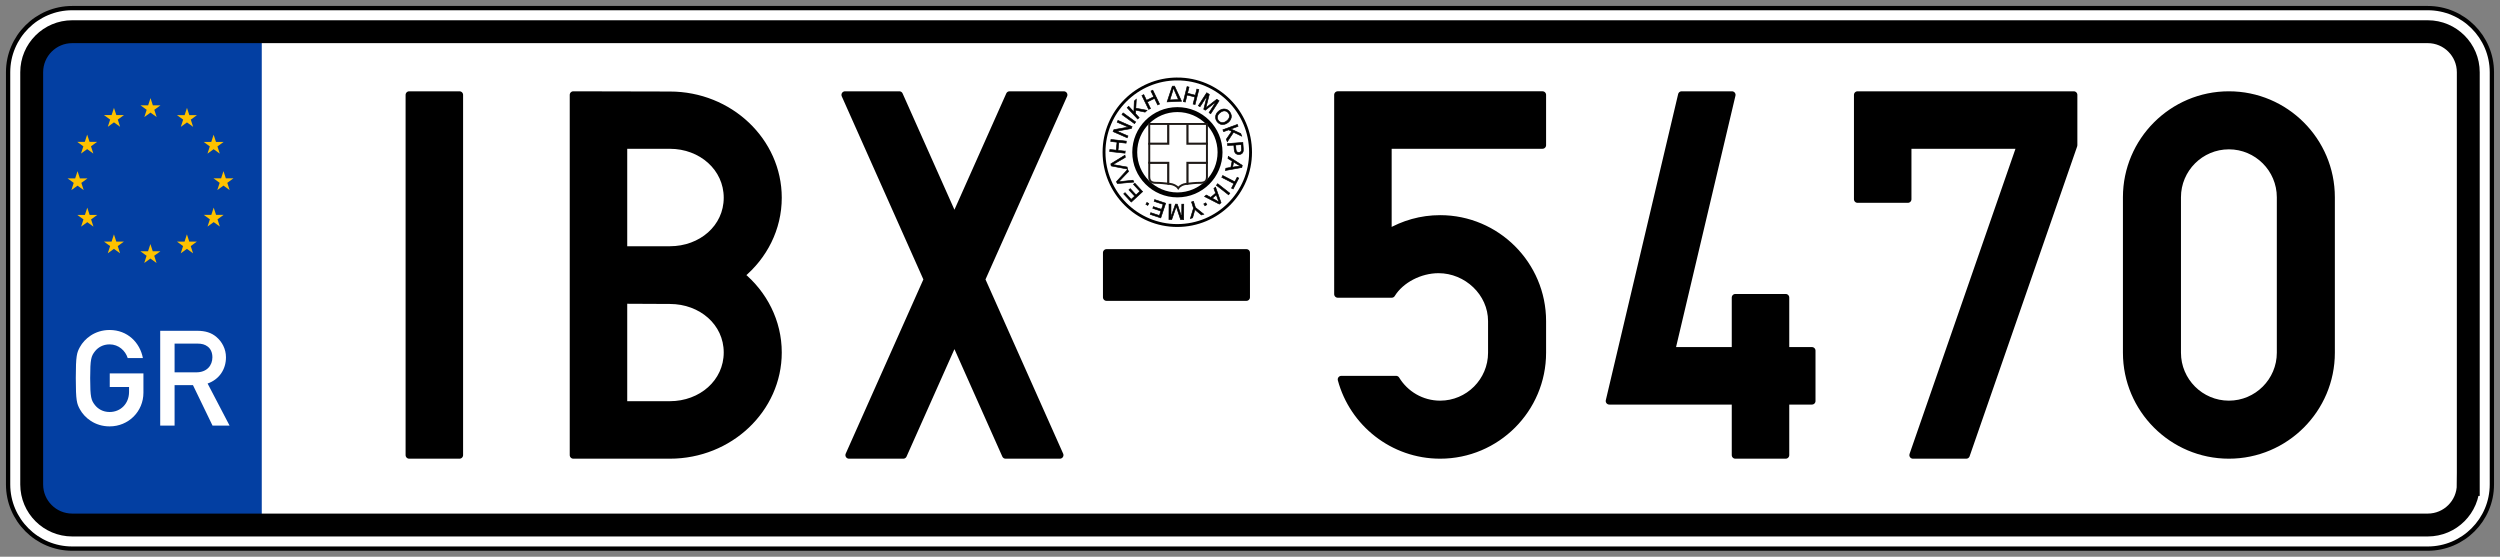<?xml version="1.0" encoding="UTF-8" standalone="no"?>
<!-- Created with Inkscape (http://www.inkscape.org/) -->

<svg
   xmlns:dc="http://purl.org/dc/elements/1.1/"
   xmlns:cc="http://creativecommons.org/ns#"
   xmlns:rdf="http://www.w3.org/1999/02/22-rdf-syntax-ns#"
   xmlns:svg="http://www.w3.org/2000/svg"
   xmlns="http://www.w3.org/2000/svg"
   version="1.1"
   width="1748.353"
   height="389.338"
   viewBox="0 0 1748.353 389.338"
   id="svg2"
   xml:space="preserve"><rect x="0" y="0" width="1748.353" height="389.338" fill="#808080" stroke="none"/><defs
   id="defs70" />
<path
   d="M 1697.822,383.669 H 50.516 c -24.729,0 -44.847,-20.118 -44.847,-44.847 V 50.516 C 5.669,25.787 25.787,5.669 50.516,5.669 h 1647.307 c 24.729,0 44.847,20.118 44.847,44.847 v 288.307 c -10e-4,24.728 -20.119,44.846 -44.848,44.846 z"
   id="path3"
   style="fill:#ffffff;stroke:#000000;stroke-width:3;stroke-miterlimit:10" />
<path
   d="m 50.516,22.169 c -15.656,0 -28.347,12.691 -28.347,28.347 v 288.307 c 0,15.655 12.691,28.347 28.347,28.347 h 132.548 v -345 H 50.516 z"
   id="path5"
   style="fill:#033fa2" />
<path
   d="m 1726.169,338.823 c 0,15.655 -12.691,28.347 -28.347,28.347 H 50.516 c -15.656,0 -28.347,-12.691 -28.347,-28.347 V 50.516 c 0,-15.656 12.691,-28.347 28.347,-28.347 h 1647.307 c 15.655,0 28.347,12.691 28.347,28.347 v 288.307 z"
   id="path7"
   style="fill:none;stroke:#000000;stroke-width:16;stroke-miterlimit:10" />
<g
   id="g9">
	<polygon
   points="106.902,73.662 112.221,73.67 107.923,76.803 109.559,81.863 105.251,78.744 100.944,81.863 102.58,76.803 98.282,73.67 103.6,73.662 105.251,68.606 "
   id="polygon11"
   style="fill:#ffc200" />
	<polygon
   points="132.407,80.519 137.726,80.526 133.428,83.659 135.063,88.72 130.756,85.601 126.449,88.72 128.084,83.659 123.787,80.526 129.105,80.519 130.756,75.463 "
   id="polygon13"
   style="fill:#ffc200" />
	<polygon
   points="151.052,99.26 156.37,99.268 152.072,102.4 153.708,107.461 149.401,104.342 145.093,107.461 146.729,102.4 142.431,99.268 147.75,99.26 149.401,94.204 "
   id="polygon15"
   style="fill:#ffc200" />
	<polygon
   points="157.935,124.721 163.253,124.729 158.955,127.862 160.591,132.922 156.284,129.803 151.976,132.922 153.612,127.862 149.314,124.729 154.632,124.721 156.284,119.666 "
   id="polygon17"
   style="fill:#ffc200" />
	<polygon
   points="151.092,150.251 156.41,150.259 152.112,153.392 153.748,158.452 149.441,155.333 145.133,158.452 146.769,153.392 142.471,150.259 147.79,150.251 149.441,145.195 "
   id="polygon19"
   style="fill:#ffc200" />
	<polygon
   points="132.364,168.95 137.683,168.958 133.385,172.09 135.021,177.151 130.713,174.032 126.406,177.151 128.042,172.09 123.744,168.958 129.062,168.95 130.713,163.894 "
   id="polygon21"
   style="fill:#ffc200" />
	<polygon
   points="106.83,175.728 112.148,175.735 107.851,178.868 109.486,183.929 105.179,180.81 100.872,183.929 102.507,178.868 98.209,175.735 103.528,175.728 105.179,170.672 "
   id="polygon23"
   style="fill:#ffc200" />
	<polygon
   points="81.332,168.954 86.65,168.961 82.353,172.094 83.988,177.155 79.681,174.036 75.374,177.155 77.009,172.094 72.711,168.961 78.03,168.954 79.681,163.898 "
   id="polygon25"
   style="fill:#ffc200" />
	<polygon
   points="62.685,150.289 68.003,150.297 63.706,153.43 65.341,158.49 61.034,155.371 56.727,158.49 58.362,153.43 54.064,150.297 59.383,150.289 61.034,145.233 "
   id="polygon27"
   style="fill:#ffc200" />
	<polygon
   points="55.873,124.755 61.191,124.763 56.893,127.896 58.529,132.957 54.222,129.837 49.914,132.957 51.55,127.896 47.252,124.763 52.57,124.755 54.222,119.7 "
   id="polygon29"
   style="fill:#ffc200" />
	<polygon
   points="62.615,99.188 67.933,99.196 63.635,102.329 65.271,107.389 60.964,104.27 56.656,107.389 58.292,102.329 53.994,99.196 59.312,99.188 60.964,94.132 "
   id="polygon31"
   style="fill:#ffc200" />
	<polygon
   points="81.349,80.484 86.667,80.492 82.369,83.625 84.005,88.686 79.698,85.566 75.39,88.686 77.026,83.625 72.728,80.492 78.046,80.484 79.698,75.429 "
   id="polygon33"
   style="fill:#ffc200" />
</g>
<g
   id="g35">
	<path
   d="m 76.75,261.134 h 23.557 v 13.501 c 0,13.129 -10.428,23.557 -23.649,23.557 -10.428,0 -17.598,-6.146 -20.764,-11.918 -2.141,-3.91 -2.886,-5.866 -2.886,-21.787 0,-15.922 0.745,-17.877 2.886,-21.788 3.166,-5.772 10.335,-11.918 20.764,-11.918 12.569,0 21.229,8.846 23.277,19.646 H 89.32 c -1.583,-5.121 -6.332,-9.591 -12.663,-9.591 -4.749,0 -8.194,2.235 -10.242,4.842 -2.607,3.353 -3.352,5.214 -3.352,18.809 0,13.594 0.745,15.456 3.352,18.808 2.048,2.607 5.494,4.842 10.242,4.842 7.635,0 13.594,-5.772 13.594,-14.06 v -3.445 H 76.75 v -9.498 z"
   id="path37"
   style="fill:#ffffff" />
	<path
   d="m 112.037,231.339 h 25.884 c 5.586,0 9.962,1.304 13.5,4.376 3.725,3.166 6.611,8.194 6.611,14.153 0,8.565 -4.842,15.549 -12.849,18.342 l 15.363,29.423 h -11.918 l -13.687,-28.306 h -12.849 v 28.306 h -10.056 v -66.294 z m 10.056,29.051 h 15.177 c 7.542,0 11.266,-4.936 11.266,-10.521 0,-3.445 -1.304,-6.053 -3.352,-7.542 -1.862,-1.396 -3.911,-2.049 -7.355,-2.049 h -15.735 v 20.112 z"
   id="path39"
   style="fill:#ffffff" />
</g>
<g
   transform="matrix(0.721,0,0,0.721,35.965,-52.032)"
   id="g7296">
	
		<path
   d="m 1092.035,148.774 c -39.254,0.005 -71.067,31.832 -71.057,71.081 l 0,0 c 0,39.252 31.827,71.066 71.072,71.06 39.253,-0.005 71.067,-31.826 71.061,-71.078 -0.01,-39.254 -31.829,-71.069 -71.076,-71.063 z"
   id="path2512"
   style="fill:#ffffff;stroke:#000000;stroke-width:2.786" />
	
		<path
   d="m 1092.137,178.471 c -22.85,0.003 -41.372,18.529 -41.368,41.38 l 0,0 c 0,22.85 18.527,41.37 41.376,41.368 22.851,-0.002 41.371,-18.533 41.371,-41.379 -0.01,-22.85 -18.53,-41.373 -41.379,-41.369 z"
   id="path3284"
   style="fill:none;stroke:#000000;stroke-width:4.785" />
	<path
   d="m 1050.846,249.811 -1.296,1.199 6.229,6.766 -3.752,3.458 -5.621,-6.096 -1.288,1.191 5.619,6.097 -3.375,3.112 -6.002,-6.513 -1.299,1.198 7.344,7.971 11.019,-10.158 -7.578,-8.225 z m -16.91,0.422 16.027,-1.438 -0.898,-1.815 -11.545,1.231 c -0.869,0.091 -1.724,0.215 -2.561,0.386 0.538,-0.473 1.151,-1.075 1.859,-1.805 l 7.998,-8.341 -0.966,-1.929 -10.827,11.881 0.913,1.83 z m -5.995,-17.115 15.798,3.055 -0.369,-1.987 -11.435,-2.018 c -0.855,-0.154 -1.711,-0.27 -2.561,-0.339 0.637,-0.306 1.403,-0.716 2.278,-1.22 l 9.994,-5.798 -0.386,-2.118 -13.695,8.417 0.376,2.008 z m 13.603,-14.318 -7.019,-0.778 0.847,-7.747 7.019,0.773 0.219,-1.971 -14.895,-1.641 -0.219,1.973 6.116,0.675 -0.852,7.742 -6.112,-0.669 -0.216,1.97 14.897,1.638 0.215,-1.965 z m 2.686,-14.721 -10.781,-4.745 13.952,-2.461 0.823,-1.859 -13.719,-6.044 -0.764,1.745 10.763,4.742 -13.938,2.461 -0.823,1.863 13.72,6.034 0.767,-1.736 z m 7.442,-13.63 -12.152,-8.776 -1.157,1.611 12.147,8.774 1.162,-1.609 z m 3.394,-4.203 -3.534,-3.808 0.17,-3.421 9.073,1.932 1.918,-1.779 -10.876,-2.07 0.483,-8.73 -1.973,1.83 -0.402,10.51 -5.056,-5.448 -1.456,1.348 10.197,10.987 1.456,-1.351 z m 11,-8.849 -3.097,-6.349 6.996,-3.421 3.098,6.353 1.785,-0.875 -6.573,-13.465 -1.783,0.864 2.698,5.537 -6.997,3.413 -2.701,-5.526 -1.782,0.867 6.571,13.468 1.785,-0.866 z m 30.112,-7.031 -6.817,-14.691 -2.13,0.099 -5.064,15.233 14.011,-0.641 z m -8.531,-10.169 c 0.309,-0.998 0.533,-1.961 0.676,-2.897 0.262,0.781 0.664,1.799 1.202,3.059 l 3.633,8.375 -8.327,0.384 2.816,-8.921 z m 12.173,10.986 1.72,-6.855 7.555,1.9 -1.719,6.853 1.921,0.481 3.656,-14.534 -1.927,-0.484 -1.499,5.97 -7.554,-1.899 1.498,-5.97 -1.924,-0.485 -3.649,14.539 1.922,0.484 z m 14.237,4.562 6.938,-10.706 -3.295,13.066 1.502,0.97 10.479,-8.155 -6.825,10.525 1.603,1.04 8.149,-12.582 -2.241,-1.443 -8.682,6.794 c -0.875,0.691 -1.538,1.218 -1.975,1.583 0.142,-0.488 0.345,-1.243 0.609,-2.25 l 2.79,-10.836 -2.504,-1.624 -8.15,12.582 1.602,1.036 z m 18.202,4.128 c -1.041,0.806 -1.853,1.796 -2.437,2.966 -0.583,1.175 -0.804,2.411 -0.663,3.706 0.14,1.295 0.641,2.5 1.502,3.617 0.796,1.033 1.784,1.805 2.961,2.315 1.173,0.514 2.426,0.644 3.747,0.396 1.326,-0.249 2.589,-0.836 3.792,-1.767 1.187,-0.916 2.068,-1.967 2.647,-3.15 0.581,-1.19 0.793,-2.418 0.636,-3.704 -0.156,-1.285 -0.658,-2.471 -1.504,-3.567 -1.295,-1.672 -2.905,-2.603 -4.833,-2.799 -1.933,-0.196 -3.879,0.467 -5.848,1.987 l 0,0 z m 1.225,1.637 c 1.784,-1.382 3.368,-1.966 4.749,-1.755 1.384,0.209 2.504,0.871 3.362,1.983 0.608,0.78 0.95,1.638 1.041,2.576 0.091,0.934 -0.1,1.838 -0.569,2.724 -0.466,0.884 -1.183,1.698 -2.149,2.445 -1.525,1.179 -2.996,1.708 -4.419,1.586 -1.417,-0.122 -2.586,-0.775 -3.5,-1.952 -0.897,-1.161 -1.229,-2.441 -1.004,-3.848 0.232,-1.4 1.062,-2.656 2.489,-3.759 l 0,0 z m 3.452,18.392 4.871,-1.793 3.093,1.474 -5.275,7.629 0.903,2.458 6.101,-9.239 7.873,3.801 -0.93,-2.52 -9.546,-4.419 6.977,-2.568 -0.687,-1.861 -14.065,5.174 0.685,1.864 z m 3.892,13.505 6.076,-0.445 0.281,3.834 c 0.155,2.117 0.698,3.544 1.638,4.287 0.942,0.746 2.047,1.071 3.318,0.979 0.741,-0.054 1.412,-0.253 2.006,-0.602 0.596,-0.349 1.048,-0.786 1.355,-1.306 0.308,-0.518 0.495,-1.149 0.561,-1.895 0.061,-0.528 0.052,-1.29 -0.022,-2.284 l -0.411,-5.639 -14.945,1.09 0.143,1.981 z m 13.183,-0.963 0.277,3.823 c 0.066,0.898 0.066,1.517 0,1.855 -0.103,0.527 -0.369,0.964 -0.793,1.312 -0.417,0.348 -0.943,0.55 -1.569,0.595 -0.863,0.063 -1.552,-0.156 -2.068,-0.661 -0.512,-0.5 -0.818,-1.391 -0.912,-2.669 l -0.282,-3.866 5.342,-0.389 z m -12.856,13.441 4.1,2.547 -1.29,6.134 -4.8,0.775 -0.465,2.209 15.931,-2.913 0.44,-2.092 -13.483,-8.72 -0.433,2.06 z m 9.529,5.957 c 0.855,0.536 1.733,0.994 2.634,1.377 -0.838,0.065 -1.926,0.198 -3.259,0.403 l -4.388,0.672 1.049,-4.969 3.964,2.517 z m -15.494,12.335 11.74,6.079 -2.281,4.404 1.568,0.814 5.464,-10.548 -1.569,-0.814 -2.269,4.383 -11.739,-6.08 -0.914,1.762 z m -5.194,7.723 11.794,9.243 1.224,-1.557 -11.795,-9.246 -1.223,1.56 z m -2.459,3.131 1.701,4.522 -4.758,4.074 -4.281,-2.31 -1.716,1.468 14.41,7.387 1.622,-1.386 -5.38,-15.127 -1.598,1.372 z m 3.93,10.528 c 0.352,0.943 0.769,1.846 1.245,2.696 -0.701,-0.466 -1.644,-1.02 -2.83,-1.668 l -3.885,-2.132 3.858,-3.307 1.612,4.411 z m -13.637,4.374 1.02,1.832 1.83,-1.018 -1.018,-1.833 -1.832,1.019 z m -11.991,-1.878 1.933,6.05 -3.068,10.05 2.198,-0.71 1.425,-5.075 c 0.311,-1.13 0.564,-2.137 0.755,-3.023 0.703,0.667 1.439,1.31 2.221,1.956 l 4.188,3.407 2.298,-0.74 -8.128,-6.472 -1.936,-6.045 -1.886,0.602 z m -9.427,2.143 -0.07,12.761 -4.266,-12.785 -1.787,-0.009 -4.418,12.524 0.063,-12.543 -1.913,-0.013 -0.077,14.985 2.664,0.015 3.648,-10.411 c 0.366,-1.052 0.638,-1.848 0.808,-2.394 0.151,0.491 0.383,1.229 0.703,2.225 l 3.494,10.628 2.986,0.016 0.079,-14.989 -1.914,-0.01 z m -26.262,-4.412 -0.56,1.68 8.729,2.904 -1.613,4.839 -7.867,-2.616 -0.555,1.67 7.866,2.615 -1.446,4.359 -8.402,-2.795 -0.556,1.676 10.28,3.425 4.737,-14.227 -10.613,-3.53 z m -7.557,2.756 -1.046,1.816 1.819,1.044 1.041,-1.815 -1.814,-1.045 z"
   id="text3290"
   style="stroke:#000000;stroke-width:0.577" />
	<path
   d="m 1101.795,211.604 -0.01,-19.191 19.002,-0.005 0,19.193 -18.999,0.003 z"
   id="path7264"
   style="fill:#ffffff;stroke:#1f1a17;stroke-width:1.913" />
	<path
   d="m 1101.8,230.047 18.995,-0.005 0.01,13.726 c -0,4.638 -2.677,5.729 -6.689,5.731 -4.589,-0.003 -9.616,0.584 -12.314,0.921 v -20.373 z"
   id="path7262"
   style="fill:#ffffff;stroke:#1f1a17;stroke-width:1.913" />
	<path
   d="m 1083.355,230.044 v 20.329 c -2.811,-0.344 -7.448,-0.869 -11.808,-0.872 -4.012,0.005 -6.702,-1.088 -6.705,-5.727 v -13.722 l 18.513,-0.008 z"
   id="path7260"
   style="fill:#ffffff;stroke:#1f1a17;stroke-width:1.913" />
	<path
   d="m 1083.353,211.605 -18.518,0.001 v -19.188 l 18.514,-0.003 0,19.19 z"
   id="path7258"
   style="fill:#ffffff;stroke:#1f1a17;stroke-width:1.913" />
	<path
   d="m 1101.791,192.413 0.01,19.191 19,-0.003 v 18.441 l -18.995,0.005 v 20.373 c -0.447,0.058 -1.34,0.156 -1.614,0.19 -2.139,0.266 -5.617,1.617 -7.222,4.085 -1.604,-2.466 -5.349,-3.817 -7.507,-4.085 -0.353,-0.049 -1.461,-0.157 -2.102,-0.237 v -20.329 l -18.513,0.008 -0.01,-18.445 18.518,-0.001 -0,-19.19 18.441,-0.003 z"
   id="path5964"
   style="fill:#ffffff;stroke:#1f1a17;stroke-width:1.913" />
</g>
<g
   id="g50">
	<path
   d="m 1487.155,246.676 c 0,39.482 32.121,71.604 71.602,71.604 39.482,0 71.605,-32.121 71.605,-71.604 V 137.955 c 0,-39.482 -32.123,-71.604 -71.605,-71.604 -39.48,0 -71.602,32.122 -71.602,71.604 v 108.721 z m 107.621,0 c 0,19.861 -16.158,36.018 -36.02,36.018 -19.859,0 -36.018,-16.156 -36.018,-36.018 V 137.955 c 0,-19.861 16.158,-36.02 36.018,-36.02 19.861,0 36.02,16.158 36.02,36.02 v 108.721 z"
   id="path52"
   style="stroke:#000000;stroke-width:5;stroke-linecap:round;stroke-linejoin:round;stroke-miterlimit:10" />
	<path
   d="m 1450.285,101.558 -75.219,216.722 h -37.271 l 75.223,-216.722 h -78.764 v 37.787 h -35.207 V 66.35 h 14.695 l 0,0 h 136.543 v 35.208 z"
   id="path54"
   style="stroke:#000000;stroke-width:5;stroke-linecap:round;stroke-linejoin:round;stroke-miterlimit:10" />
	<path
   d="M 1267.159,280.432 H 1248.8 v 37.848 h -35.209 v -37.848 h -88.143 L 1176.032,66.35 h 35.211 l -42.268,178.873 h 44.615 v -37.139 h 35.209 v 37.139 h 18.359 v 35.209 z"
   id="path56"
   style="stroke:#000000;stroke-width:5;stroke-linecap:round;stroke-linejoin:round;stroke-miterlimit:10" />
	<path
   d="m 970.748,101.543 v 61.397 c 10.674,-6.327 23.114,-9.974 36.396,-9.974 39.479,0 71.6,32.12 71.6,71.6 v 22.109 c 0,39.482 -32.121,71.604 -71.6,71.604 -33.023,0 -60.884,-22.477 -69.12,-52.932 h 38.326 c 6.325,10.393 17.763,17.348 30.794,17.348 19.86,0 36.017,-16.158 36.017,-36.02 v -22.109 c 0,-19.861 -17.279,-36.019 -37.14,-36.019 -12.952,0 -26.403,6.875 -32.752,17.162 h -37.73 V 66.335 h 143.205 v 35.208 H 970.748 z"
   id="path58"
   style="stroke:#000000;stroke-width:5;stroke-linecap:round;stroke-linejoin:round;stroke-miterlimit:10" />
	<path
   d="m 773.842,207.903 v -31.175 h 97.811 v 31.175 h -97.811 z"
   id="path60"
   style="stroke:#000000;stroke-width:5;stroke-linecap:round;stroke-linejoin:round;stroke-miterlimit:10" />
	<path
   d="M 686.462,195.415 741.224,318.28 H 703.25 L 667.477,238.012 631.7,318.28 H 593.727 L 648.491,195.415 590.964,66.35 h 37.971 l 38.541,86.466 38.537,-86.466 h 37.973 l -57.524,129.065 z"
   id="path62"
   style="stroke:#000000;stroke-width:5;stroke-linecap:round;stroke-linejoin:round;stroke-miterlimit:10" />
	<path
   d="m 518.172,192.393 c 15.942,-13.169 26.047,-32.532 26.047,-54.101 0,-39.583 -33.984,-71.785 -75.754,-71.785 L 400.938,66.35 v 251.93 h 67.527 c 41.771,0 75.754,-32.203 75.754,-71.785 0,-21.569 -10.105,-40.932 -26.047,-54.102 z m -49.707,90.678 h -32.318 v -73.15 l 32.318,0.156 c 22.149,0 40.17,15.428 40.17,36.418 0,20.99 -18.021,36.576 -40.17,36.576 z m 0,-108.361 -32.318,0.001 v -73.15 h 32.318 c 22.149,0 40.17,15.742 40.17,36.732 0,20.988 -18.021,36.417 -40.17,36.417 z"
   id="path64"
   style="stroke:#000000;stroke-width:5;stroke-linecap:round;stroke-linejoin:round;stroke-miterlimit:10" />
	<path
   d="M 321.357,318.28 H 286.148 V 66.35 h 35.209 v 251.93 z"
   id="path66"
   style="stroke:#000000;stroke-width:5;stroke-linecap:round;stroke-linejoin:round;stroke-miterlimit:10" />
</g>
</svg>